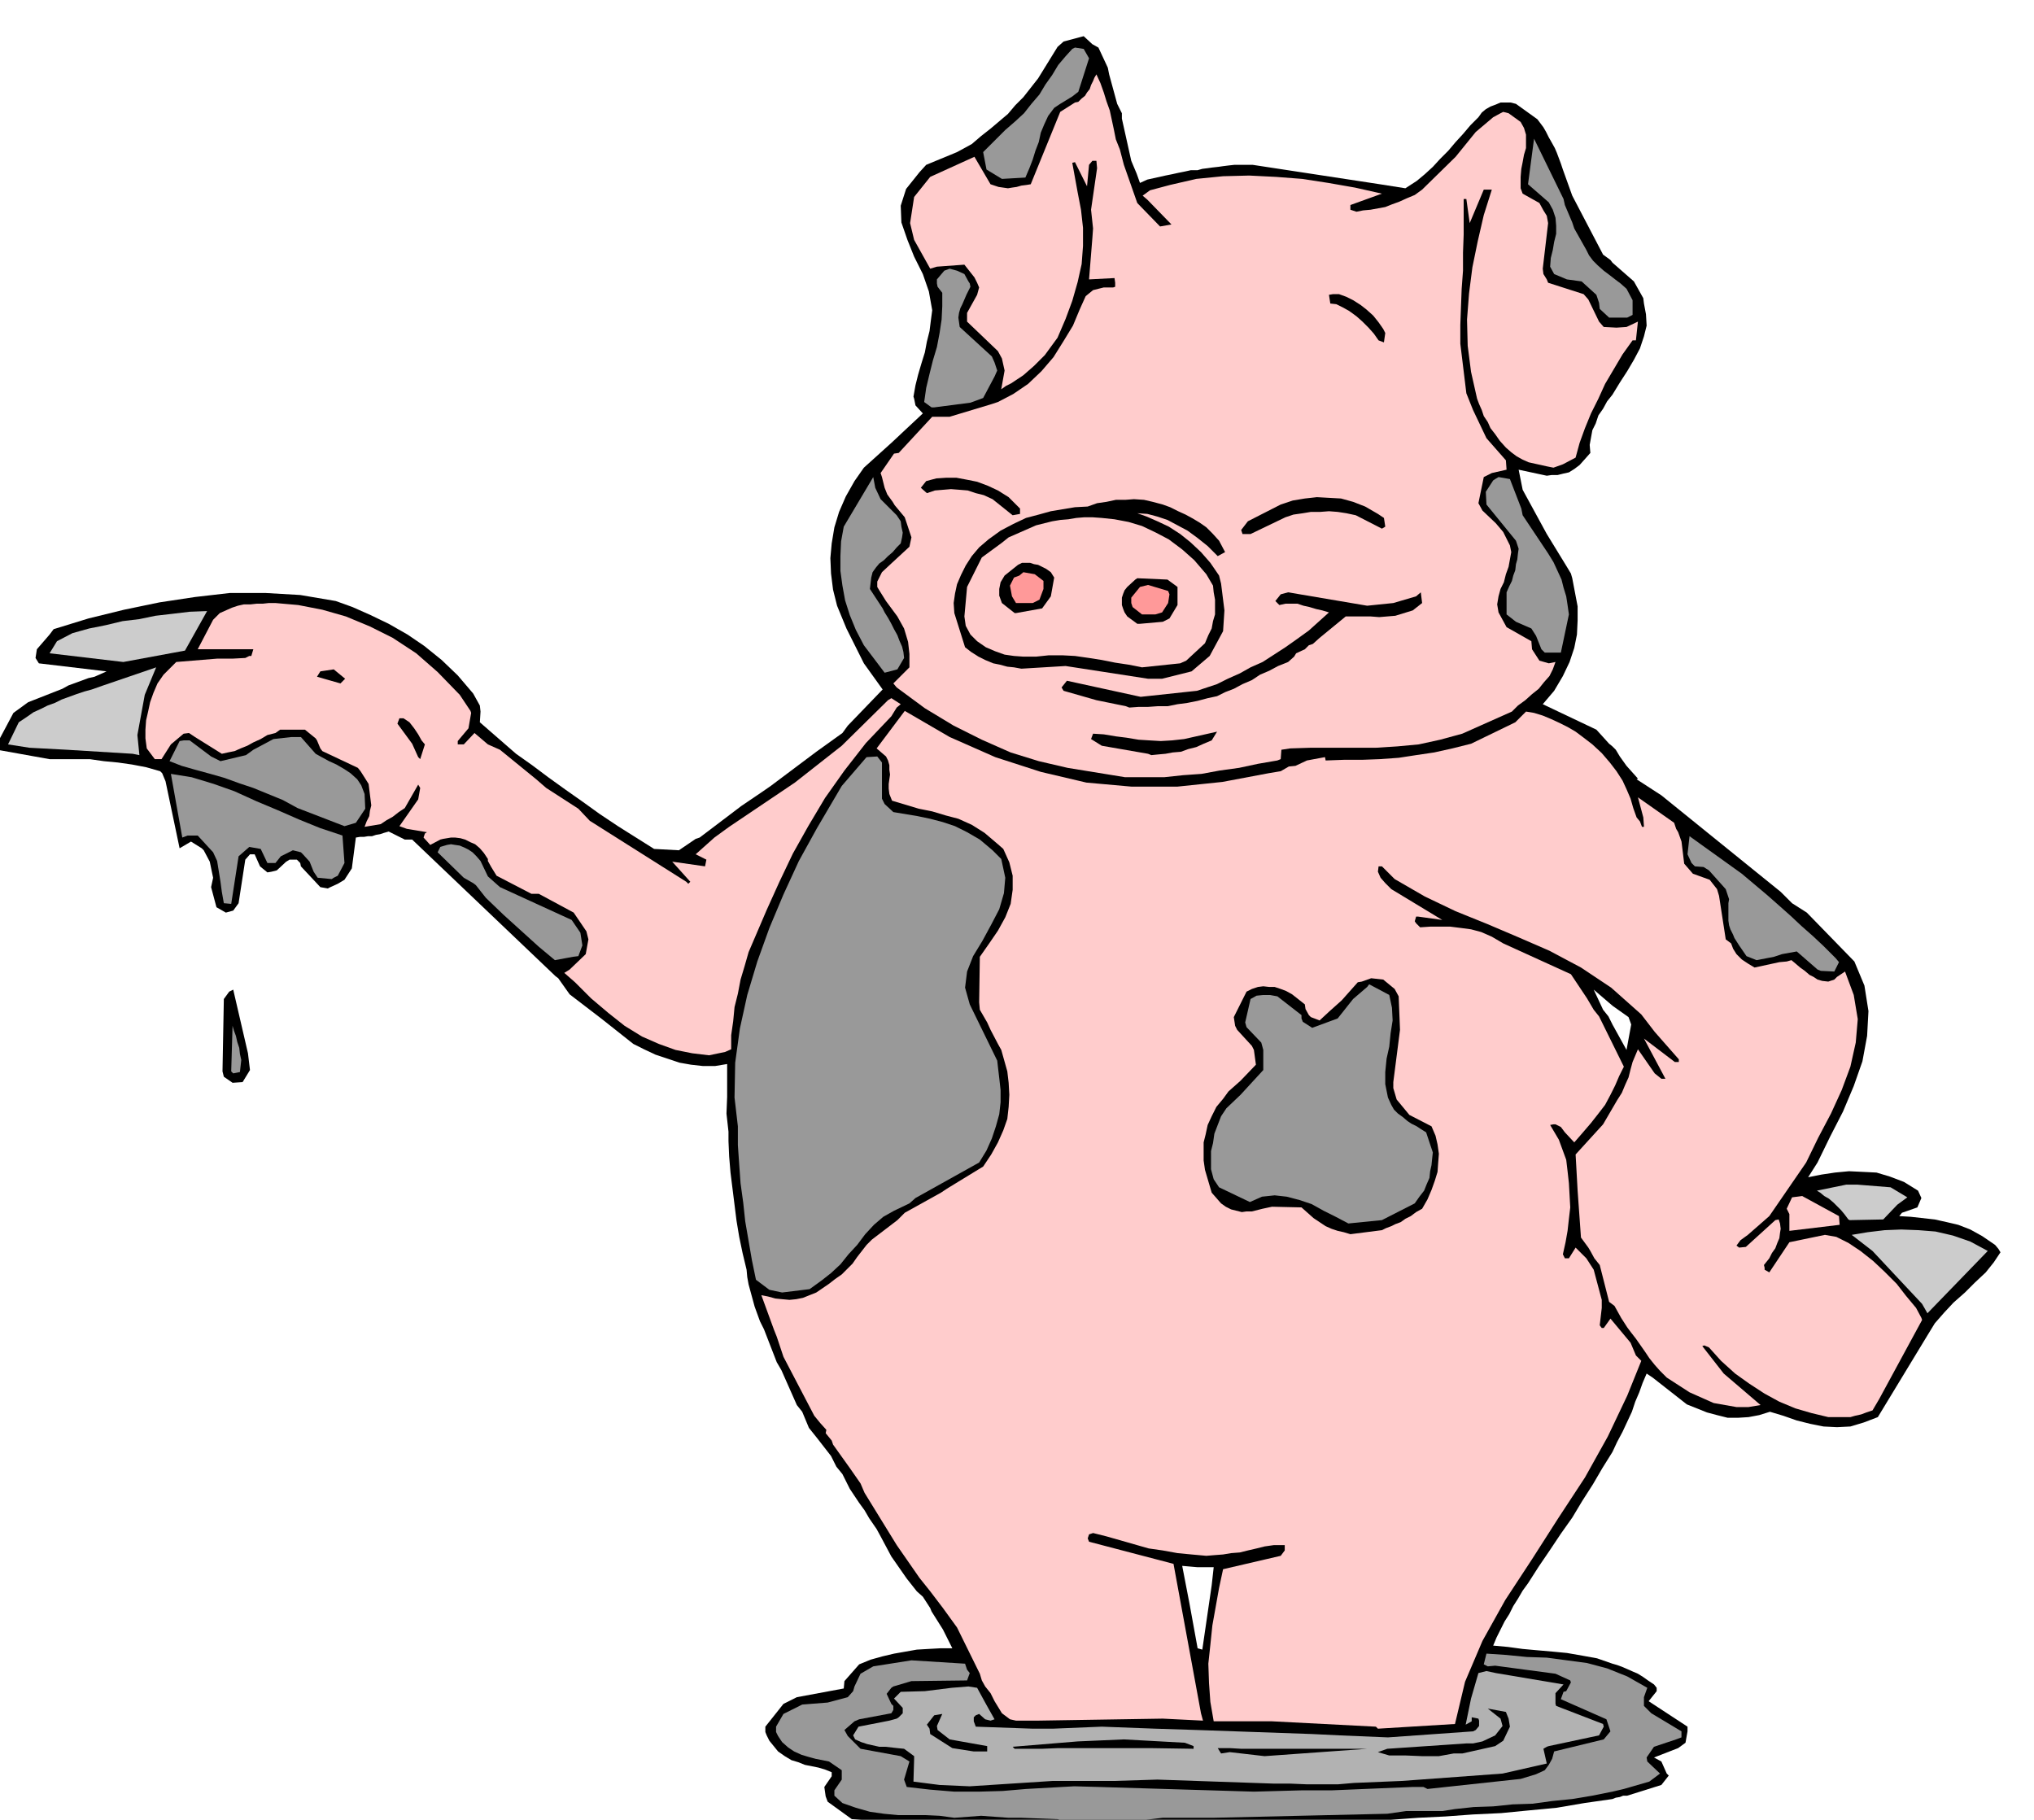 <svg xmlns="http://www.w3.org/2000/svg" width="490.455" height="438.812" fill-rule="evenodd" stroke-linecap="round" preserveAspectRatio="none" viewBox="0 0 3035 2716"><style>.brush1{fill:#000}.pen1{stroke:none}.brush2{fill:#999}.brush4{fill:#fcc}.brush5{fill:#ccc}.brush6{fill:#f99}</style><path d="M2406 2483v202l5-2 6-1 5-2h6l51-16 11-14-3-3-8-18-11-6 36-14 11-8 3-17v-7l-58-38 12-15v-5l-4-5-9-6-7-5-8-5-7-3-9-4-7-3-8-3-7-2zm0-954v638l7-15 8-15 7-15 7-15 5-15 6-14 5-14 6-14 9 6 51 40 15 6 15 6 15 4 16 4h15l16-1 16-3 16-5 20 6 20 7 20 5 20 4 20 1 20-1 20-6 21-8 74-122 11-18 14-16 14-15 17-15 15-15 16-15 12-15 10-15-3-5-5-6-19-13-18-10-18-7-17-4-18-4-18-2-18-2-17-1 4-5 23-8 6-14-5-11-21-13-21-8-20-6-20-1-21-1-21 2-20 3-20 4 14-22 19-39 19-37 16-38 13-37 7-38 2-37-6-38-15-36-71-73-22-14-17-17-178-144-37-24 2-1-17-19-10-14-6-10-5-5v387l24 17 4 11-7 38-21-38zm0-1137v197l11-18 11-17 10-17 9-17 6-18 4-16-1-17-3-16-1-8-14-25-32-28zm0 197V392l-3-4-11-8-46-88-14-39-3-9-3-8-3-8-3-7-5-9-4-7-4-8-4-7-9-12-32-23-8-2h-15l-7 3-8 3-7 4-6 5-5 7-12 12-11 13-11 12-11 13-12 12-11 12-12 11-12 10-17 11-38-6-190-29h-27l-9 1-8 1-7 1-9 1-7 1-8 1-7 2v2085h24l-3 27-14 96-7-2v264h43l245-8 41-3 41-2 41-3 42-2 41-4 42-4 41-7 42-6v-202l-23-8-22-4-23-4-21-2-23-2-22-2-22-3-22-2 5-12 6-12 6-12 7-11 6-12 7-11 7-12 8-11 16-25 17-25 16-24 17-24 15-25 16-25 14-24 15-24v-638l-6-12-8-10-14-30 28 24v-387l-5-4-19-21-80-38 17-20 13-22 10-21 7-21 4-20 1-21v-21l-4-21-4-21-2-7-6-10-30-49-6-11-30-55-6-30 42 9 7-1h9l8-2 9-2 8-5 8-6 8-9 8-9-1-12 2-11 2-11 5-10 4-12 7-10 6-11 8-10zm-619 1750V254h-10l-9 2-10 2-9 2-10 2-9 2-9 2-9 2-11 5-5-14-8-19-14-63v-8l-7-14-12-44-2-10-14-30-9-5-13-12-30 8-9 8-29 47-11 14-11 14-12 12-11 13-13 11-13 11-14 11-14 12-22 12-46 19-10 11-20 25-8 25 1 25 9 26 10 25 13 26 9 26 5 28-2 15-2 16-4 16-3 16-5 16-5 17-4 16-3 17 1 3 2 10 11 12-47 44-41 37-14 20-13 23-10 23-7 23-4 24-2 22 1 23 3 24 6 24 14 34 26 52 28 39-52 54-8 11-39 28-32 24-36 27-13 9-31 21-29 22-33 25-6 2-25 17-37-2-27-17-27-17-27-18-25-18-27-19-25-18-24-18-24-17-54-47 1-16-1-9-10-18-23-27-24-23-26-21-25-17-28-16-27-13-27-12-25-9-53-9-52-3h-53l-52 6-53 8-53 11-53 13-52 16-6 8-19 22-2 13 5 8 101 12-18 8-9 2-30 11-9 5-51 20-22 16-25 47 1 8 78 14h60l21 3 21 2 21 3 21 4 21 6 3 3 5 12 21 100 17-10 16 10 3 3 9 17 5 24-3 14 8 30 14 8 11-3 8-11 10-65 7-8h7l8 18 11 9 6-1 8-2 14-13 5-3h11l5 5 1 5 29 31 11 2 4-2 11-5 10-6 11-17 6-46 6-1h6l6-1h6l6-2 6-1 6-2 7-2 24 12h11l214 204 4 3 17 24 47 36 48 38 16 8 17 8 18 6 18 6 17 3 18 2h18l18-3v49l-1 25 3 27v14l1 23 2 24 3 24 3 24 3 24 4 24 5 24 6 25 1 11 2 11 3 11 3 11 3 11 4 11 4 11 6 12 19 49 7 12 23 52 8 10 10 24 12 15 21 27 8 16 9 11 11 22 14 21 8 11 7 12 11 16 6 11 16 30 23 33 15 19 9 8 11 17 2 5 17 27 14 28h-18l-18 1-17 1-17 3-17 3-17 4-18 5-17 7-22 25-1 11-70 13-20 10-27 34v8l2 5 4 8 13 16 10 7 10 6 10 3 10 4 10 2 10 2 10 3 10 4v6l-11 16 2 14 3 8 36 26 179 12 8-3 194 5 3 1 117-6h15v-264l-12-66-11-57 23 2z" class="pen1 brush1"/><path d="m1578 2715-54-2h-19l-41-3-40 3-22-3-21-1h-41l-21-2-21-3-21-6-20-7-12-11v-8l11-16v-14l-19-13-10-2-10-2-11-3-10-3-11-5-9-6-9-8-6-9-3-6v-8l11-19 28-14 38-3 30-8 8-9 2-7 9-19 19-11 57-9 80 5 3 9 4 5-4 11-83 1-27 8-3 2-7 9 7 15 3 3v6l-3 5-48 9-7 3-15 13 5 9 19 19 60 11 13 8-8 27 4 11 35 4 36 3h36l36-1 35-3 36-2 36-2 36 1 232 7 73-2h44l120-5h16l6 3 139-15 23-7 13-6 6-8 5-9 3-11 74-18 10-12-6-18-68-30 4-11 4-1 7-13-1-3-22-10-90-12-11 1-6-3 4-16 30 2 30 3 30 1 30 4 30 4 30 8 30 12 30 17-5 14v13l11 11 45 27v9l-8 3-33 11-11 16 1 6 19 18-16 12-38 11-17 4-30 6-30 5-30 3-29 4-30 1-29 3-29 1-28 3-19 3h-54l-28 4-259 6h-76l-25 3h-129l-3-1z" class="pen1 brush2"/><path d="m1447 2666-45-2-39-5 1-34v-4l-15-11-10-1-9-1-9-1h-9l-9-2-9-2-9-3-9-4-3-6 8-13 46-9 11-3 3-2 6-6v-8l-13-14 10-10 36-1 40-5 25-2 13 2 12 22 5 9 9 16-6 2-8-2-9-8-5 2-3 3v6l3 8 85 3h30l73-3 80 3 63 2 171 6 41 2 72 3 127-9 4-2 5-6v-8l-1-3-10-2v6l-9 5 8-39 11-38 12-3 14 3 101 17-12 13v16l1 3 70 27 1 4-7 13-75 16-3 1-5 3 5 22-66 15-150 11-24 1-24 1-24 1-23 2h-48l-24-1h-24l-174-6-64 2h-92l-124 8z" class="pen1" style="fill:#b2b2b2"/><path d="m1887 2621-52-6-13 2-5-8h18l17 1h188l-153 11zm186-1-17-5 14-5 118-8h10l14-3 19-9 11-14-3-11-19-15 27 5 4 10 2 12-10 21-12 8-49 11h-13l-22 4h-25l-24-1h-25zm-620-6-32-5-33-21-1-8-4-6 11-14 12-2-8 18 1 6 18 14 56 10v8h-20zm61-4-3-3 97-8 69-3 91 5 13 5v4l-65-1h-137l-24 1h-41z" class="pen1 brush1"/><path d="m2053 2577-155-8h-87l-5-29-2-28-1-29 3-28 3-29 5-28 5-28 6-28 86-20 6-8v-8h-16l-14 2-12 3-13 3-12 3-13 1-12 2-13 1-12 1-22-2-21-2-22-4-21-3-21-6-21-6-21-6-20-5-6 2-2 6 2 5 126 33 41 223 3 11-60-3-187 3h-32l-9-2-12-9-11-18-6-12-8-10-5-9-3-10-34-69-21-29-19-25-16-20-34-49-48-78-6-14-16-23-25-35-2-6-9-11 1-5-9-10-9-11-46-88-7-21-3-9-4-10-19-52 10 2 11 3 10 1 11 1 10-1 10-2 10-4 10-4 19-13 9-7 10-7 8-8 8-8 7-10 7-9 7-9 8-8 38-29 11-11 54-30 9-6 54-33 12-18 10-18 8-18 6-17 2-18 1-18-1-18-2-17-9-32-5-9-11-21-5-11-11-19-1-11 1-68 14-20 13-19 11-20 8-20 3-21v-21l-5-20-9-20-8-7-20-17-19-12-20-9-19-5-20-6-20-4-20-6-20-6-4-10-1-8v-7l1-7 1-7-1-7v-7l-2-7-3-6-14-12 42-56 67 39 68 30 68 22 68 16 67 6h69l67-7 69-13 18-3 12-7 10-1 17-8 27-5 1 5 27-1h27l27-1 28-2 26-4 27-4 27-6 28-7 66-32 16-16 12 2 13 4 12 5 13 6 12 6 12 7 12 9 13 10 14 13 12 14 10 13 9 14 6 13 6 14 4 14 5 14 5 6 3 8h3l-1-14-8-30 54 38 3 9 3 5 5 14 4 33 13 15 25 9 11 14 3 10 10 65 8 6 3 8 5 8 8 8 9 6 10 6 37-8 11-1 7-2 6 5 7 6 7 5 7 6 6 3 6 4 7 2 9 1 9-3 4-4 12-8 13 35 6 36-3 35-8 36-13 35-16 35-19 36-18 37-55 80-32 28-11 8-6 8 4 3 10-1 44-40 5-1 2 6 1 8-1 6-1 8-3 7-3 8-5 7-4 8-8 10 1 4v3l7 4 30-45 53-11 17 3 18 9 18 12 19 15 17 16 18 18 14 18 15 18 8 15 1 3-64 118-10 17-9 3-8 3-9 2-7 2h-33l-25-6-24-7-24-10-22-12-23-15-21-15-21-19-18-20-7-3-3 1 32 41 55 47-18 3h-18l-17-3-17-3-18-8-18-8-17-11-17-11-10-10-8-9-8-10-6-9-7-10-7-10-7-9-6-8-9-14-10-18-8-6-14-55-8-10-6-11-3-5-11-15-5-70-3-54 41-45 7-12 7-12 7-12 7-11 5-12 5-11 3-12 3-11 8-19 25 36 10 8h6l-32-60 46 35h6v-4l-36-41-20-26-45-40-45-30-47-25-46-20-47-20-47-19-46-22-45-26-19-19h-5l-1 8 4 9 7 8 9 9 76 46-36-5h-3l-2 7 2 3 6 6 15-1h30l16 2 15 2 15 4 16 7 17 10 101 46 24 36 10 17 8 10 37 75-7 14-6 14-7 14-8 15-10 13-11 14-12 14-13 15-14-15-6-8-8-4h-3l-5 1 13 22 11 30 2 17 2 18 1 18 1 18-2 17-2 18-3 17-4 18 3 6h6l10-16 16 16 11 17 12 45v12l-3 26 3 4h3l10-14 30 36 8 19 3 3 5 5-21 52-29 61-34 61-40 61-39 61-40 61-34 61-26 61-15 63-115 7-3-3z" class="pen1 brush4"/><path d="m2876 1960-8-14-74-79-31-24 24-4 25-3 25-1 26 1 25 2 26 6 26 9 26 14-90 93z" class="pen1 brush5"/><path d="m1167 1929-19-4-20-15-6-29-5-29-5-29-3-28-4-29-2-28-2-29v-28l-5-43 1-52 7-51 11-50 15-50 18-50 21-50 23-50 27-49 37-63 37-43 16-1 7 9v54l4 8 13 12 18 3 18 3 19 4 19 5 18 6 18 9 19 11 19 16 13 13 6 28-2 23-7 24-12 23-13 24-14 23-9 23-3 24 7 25 41 84 1 9 2 17 2 18v18l-2 18-5 18-6 18-8 18-11 18-95 53-9 8-23 11-16 9-14 12-13 14-12 16-13 14-12 15-14 13-14 11-18 13-41 5z" class="pen1 brush2"/><path d="m2015 1842-10-3-9-2-9-3-9-4-9-6-9-6-9-8-9-8-44-1-14 3-8 2-8 2h-8l-7 1-8-2-8-2-8-4-7-5-14-16-10-34-2-14v-27l3-12 3-14 6-13 7-14 10-12 8-11 18-16 23-24-3-22-3-6-22-24-3-6-2-13 19-38 8-4 9-3 8-1 9 1h8l9 3 8 3 9 5 19 15 1 7 5 9 3 3 13 5 14-13 19-17 24-27 6-1 14-5 18 2 17 14 6 11 2 50-10 78v9l5 17 19 23 33 17 6 14 3 13 2 14-1 13-1 14-4 13-5 14-6 14-8 14-9 5-8 6-8 4-7 5-8 3-6 3-8 3-6 3-47 6z" class="pen1 brush1"/><path d="M2670 1837v-25l-4-8 8-17 15-2 55 30 1 13-75 9z" class="pen1 brush4"/><path d="m2012 1826-19-10-18-9-18-10-18-6-19-5-18-2-19 2-18 8-46-22-8-12-4-15v-27l3-12 2-14 5-13 5-13 8-12 21-20 34-37v-30l-3-11-22-23-2-7 8-35 9-5 10-1h10l11 2 36 28v5l2 5 14 9 38-14 23-29 21-18 3-4 30 16 4 19 1 19-3 19-2 20-4 18-2 20v18l4 20 5 11 4 7 6 6 7 5 7 6 6 4 8 4 6 4 8 5 10 30-1 9-1 10-2 9-1 10-4 9-4 10-7 9-7 10-49 25-50 5z" class="pen1 brush2"/><path d="m2760 1821-2-1-6-8-5-6-6-6-5-5-7-6-7-4-6-5-5-3 44-9h16l50 4 25 15-15 11-21 22-50 1z" class="pen1 brush5"/><path d="m347 1616-13-9-2-8 2-108 8-11 6-3 22 95 3 25-11 18-15 1z" class="pen1 brush1"/><path d="m348 1602-3-3 2-68 2 7 3 8 2 9 3 9 1 9 2 9-1 9-1 9-10 2z" class="pen1 brush2"/><path d="m1058 1575-25-3-25-5-25-9-25-11-26-16-24-19-26-22-24-24-16-14 8-5 24-23 4-22-3-12-19-28-52-28h-11l-52-27-8-13-5-9v-3l-6-9-6-7-7-6-7-3-8-4-7-2-8-1h-6l-12 2-4 1-15 8-10-11 2-6 3-2-30-5-11-4 28-40 3-17-3-5-20 35-9 6-9 7-9 5-9 6-24 4 3-8 4-8 1-8 2-8-1-8-1-8-1-8-1-8-5-8-7-11-4-5-53-25-3-4-5-12-2-3-16-13h-37l-7 5-12 3-10 6-11 5-9 5-10 4-9 4-10 2-9 2-40-25-9-6-8 1-19 16-14 22h-10l-12-16-2-15v-13l1-14 3-13 3-14 5-14 6-14 9-13 19-19 61-5h23l19-1 6-3h3l3-10h-83l23-44 10-10 9-4 9-4 9-3 9-2h10l9-1h9l9-1h10l34 3 36 7 35 10 36 15 34 17 35 23 32 28 33 34 16 24 1 3-4 23-16 19v5h9l16-17 20 17 18 8 54 44 15 13 48 31 17 18 144 91 3 3 3-3-27-30 49 7 2-10-16-8 28-25 11-8 11-8 98-66 70-55 69-68 5-3 14 9-6 5-8 13-38 40-32 41-29 41-25 42-23 41-20 42-19 42-18 42-9 21-6 21-6 20-4 21-5 20-2 21-3 21v21l-9 4-24 5z" class="pen1 brush4"/><path d="m2717 1449-5-2-31-27-22 4-12 4-26 5-15-6-11-16-7-11-2-5-4-8-2-6-1-7v-26l1-6-5-15-25-28-8-5-13-1-5-5-6-13 3-27 78 56 19 16 19 16 17 15 18 16 16 15 17 15 16 15 18 18 5 6-7 14-20-1zm-1889-16-24-20-53-48-26-25-15-19-4-3-14-8-39-38 4-8 10-3 6-1 6 1 7 1 7 3 6 3 6 4 6 6 6 7 11 23 18 16 107 49 13 19 3 19-6 16-8 1-27 5zm-494-85-3-17-2-15-5-31-6-13-23-25h-15l-8 3-17-95 31 5 33 10 31 11 33 15 31 13 32 14 32 13 33 11 3 41-10 19-6 3-3 2-21-2-6-9-6-15-10-11-3-3-12-3-18 9-8 10h-12l-10-21-17-3-16 14-11 71-11-1zm180-115-70-27-22-12-22-9-22-9-21-7-22-8-21-6-22-6-21-6-18-7 15-30 6-1h9l32 24 14 7 38-9 11-8 30-16 27-3h14l22 25 9 5 11 6 11 5 12 7 9 6 10 9 6 9 5 13 1 22-14 21-17 5z" class="pen1 brush2"/><path d="m1679 1160-43-7-43-7-43-10-42-13-43-19-42-21-43-26-42-31-5-6 24-24v-20l-1-9-1-9-3-10-3-10-5-9-5-9-17-23-10-16-3-5v-8l7-14 15-14 26-24 3-14-10-30-5-6-5-6-5-6-3-5-8-11-4-10-4-16-2-6 20-29 7-1 50-54h26l63-19 9-3 23-12 22-15 20-19 18-21 15-24 14-23 10-24 9-20 11-9 16-4h14l3-1v-6l-1-7-38 2 5-62 1-14-3-28 9-62-1-11h-6l-5 6-3 32-18-36-4 1 8 44 5 26 3 27v27l-2 27-6 27-8 28-10 27-12 28-19 26-8 8-8 8-8 7-8 7-9 6-9 6-8 4-7 5 5-28-4-18-6-11-46-44v-13l15-27 3-11-3-7-4-8-15-19-41 3-10 3-24-43-6-25 6-39 24-30 66-30 24 41 6 2 6 2 7 1 7 1 6-1 7-1 7-2 8-1 6-1 44-108 22-14 5-1 5-5 5-4 3-5 4-5 2-6 3-6 2-5 3-5 6 13 5 14 4 13 5 14 3 14 3 14 3 15 6 15 6 23 20 57 34 35 17-3-36-37-7-6 11-8 30-8 39-9 40-4 39-1 40 2 39 3 39 6 40 7 40 9-47 17v7l9 3 10-2 11-1 11-2 11-2 10-4 11-4 11-5 12-5 11-8 50-49 30-37 26-22 11-6 4-2 8 2 18 13 5 9 3 10v20l-3 10-2 11-2 10-1 12v17l3 8 25 14 6 11 5 8 2 11-8 68 1 8 5 8 2 5 53 17 7 8 16 33 7 8 19 1 15-1 17-8-3 28h-5l-15 21-13 22-13 22-10 22-11 22-9 22-8 22-6 22-19 10-14 5-10-2-9-2-9-2-9-2-9-4-9-5-8-6-8-7-9-10-7-10-7-9-4-9-6-9-3-9-4-9-3-8-9-40-5-39-1-39 3-39 5-39 8-39 9-39 12-38h-12l-21 50-5-36h-4v53l-1 27v27l-2 27-1 27-1 27v28l9 74 10 25 20 42 29 33 1 14-22 5-12 6-8 39 6 11 20 19 11 13 10 20 2 10-2 11-2 11-4 11-3 12-5 10-3 11-2 12 2 12 12 22 37 21 1 12 11 17 14 4 10-2-4 11-5 10-8 9-8 10-10 8-10 9-11 8-9 9-74 33-33 9-32 7-32 3-32 2h-97l-31 1-13 2-1 14-5 2-29 5-28 6-29 4-27 5-28 2-28 3h-58z" class="pen1 brush4"/><path d="m624 1130-9-20-22-30 3-8h6l9 6 7 9 6 9 5 9 5 6-7 22-3-3z" class="pen1 brush1"/><path d="m198 1125-98-6-56-3-32-5 16-33 12-8 10-7 11-5 10-5 11-4 10-5 11-4 11-4 12-4 11-3 17-6 79-27-17 41-11 60 3 30-10-2z" class="pen1 brush5"/><path d="m1713 1125-69-12-16-10 3-8 16 1 18 3 16 2 18 3 16 1 17 1 17-1 18-2 49-11-8 13-12 5-11 5-12 3-11 4-12 1-11 2-11 1-10 1-5-2zm-33-71-44-9-49-14-3-5 8-10 110 24 84-9 30-10 16-8 18-8 16-9 18-8 17-11 17-11 17-12 18-13 30-27-10-3-9-2-10-3-9-2-9-3h-18l-9 2-6-6 8-10 11-3 118 20 39-4 34-10 7-6 2 16-14 11-13 4-13 4-12 1-12 1-13-1h-37l-39 32-10 9-6 2-6 6-13 6-3 5-9 8-15 6-13 7-14 6-12 8-14 6-13 7-13 5-12 6-14 3-15 4-15 3-15 2-15 3h-15l-14 1h-14l-14 1-5-2zm-1172-34-35-10 5-8 20-3 17 14-7 7z" class="pen1 brush1"/><path d="m1713 1013-123-19-66 4-11-2-10-1-11-3-10-2-12-5-10-5-11-7-9-7-16-51-1-15 2-14 3-14 6-14 7-14 9-14 11-13 14-12 18-13 19-10 19-9 19-5 18-5 18-3 18-3 19-1 14-5 14-2 14-3h14l13-1 15 1 13 3 15 4 11 4 12 6 11 5 11 6 10 6 10 7 9 9 10 11 9 17-11 6-15-15-15-12-15-11-15-8-15-8-15-5-15-4-15-1 14 5 16 7 17 8 17 11 15 12 16 15 14 16 13 19 3 12 5 40-2 31-20 37-27 23-44 11h-21z" class="pen1 brush1"/><path d="m1320 1004-31-41-12-23-9-22-7-22-4-22-3-22v-22l1-22 4-22 44-74 3 16 8 17 24 24 6 9 1 8 2 9-1 7-2 9-6 6-6 7-7 6-6 6-7 5-5 6-5 7-2 8-2 17 19 29 3 6 5 8 5 9 4 8 5 9 3 8 4 9 2 8 1 9-10 17-19 5z" class="pen1 brush2"/><path d="m1704 996-20-4-20-3-20-4-19-3-21-3-19-1h-20l-19 2h-19l-14-1-14-2-14-5-14-6-13-9-10-10-7-13-2-14 4-44 22-44 30-22 10-8 41-18 12-3 12-3 12-2 12-1 12-2 12-1h12l14 1 19 2 21 4 20 6 21 10 19 10 20 15 18 16 18 21 10 17 1 10 2 11v22l-3 10-2 11-5 10-5 12-28 26-9 4-57 6z" class="pen1 brush4"/><path d="M184 988 74 975l11-18 23-12 25-7 25-5 25-6 25-3 24-5 26-3 25-3 26-1-33 59-92 17z" class="pen1 brush5"/><path d="m2305 974-5-5-8-20-7-11-23-10-14-11v-33l4-9 4-8 2-8 3-8 1-9 2-7 1-9 1-7-4-12-44-54-1-19 11-17 3-2 5-3 17 3 17 44 2 10 30 45 8 12 8 13 6 13 6 13 3 12 4 13 2 13 2 14-12 57h-24z" class="pen1 brush2"/><path d="M1701 931h-4l-15-11-4-6-2-5-2-6v-11l2-6 2-5 4-5 12-11 3-2 45 2 15 11v27l-12 20-10 5-34 3z" class="pen1 brush1"/><path d="M1709 917h-5l-14-11-2-6v-8l13-16 12-3 30 9 2 5-2 13-9 14-10 3h-15z" class="pen1 brush6"/><path d="M1516 915h-2l-19-15-4-11v-10l2-10 6-10 20-16 6-3h12l6 2 6 1 6 3 6 3 7 5 5 8-5 28-13 18-39 7z" class="pen1 brush1"/><path d="m1516 900-6-10-3-16 6-12 8-3 6-5 17 3 13 10v12l-6 16-10 5h-25z" class="pen1 brush6"/><path d="m1854 797-2-6 10-13 49-25 18-6 18-3 18-2 18 1 18 1 18 5 18 7 19 11 9 6 2 13-5 3-39-20-14-3-13-2-13-1-13 1h-14l-12 2-14 2-12 4-52 25h-12zm-343-28-30-24-13-6-12-3-12-4-12-1-13-1-12 1-12 1-12 4-9-8 8-10 15-4 15-1h15l16 3 15 3 16 6 15 7 16 10 17 17v8l-11 2z" class="pen1 brush1"/><path d="M1394 608h-4l-11-8 3-21 5-21 5-20 6-20 4-21 3-20 1-20v-20l-7-9-1-5v-6l11-13 8-3 11 3 11 5 6 11 2 3 1 5-3 6-3 6-3 7-3 7-3 6-2 7-1 7 1 7 1 7 48 44 4 9 4 12-4 9-17 32-19 7-54 7z" class="pen1 brush2"/><path d="m2057 508-7-10-8-9-9-9-9-8-11-8-9-5-10-5-9-1-2-13 6-1h9l11 4 10 5 11 7 9 7 10 9 8 10 7 10 3 6-2 14-8-3z" class="pen1 brush1"/><path d="m2401 474-14-13-1-9-4-12-22-20-22-3-19-8-6-11 1-13 3-12 2-12 3-12v-12l-1-12-4-12-6-11-31-27 9-68 44 90 2 9 11 26 3 9 18 32 4 8 6 8 7 7 9 8 8 6 9 7 8 6 9 8 9 17v22l-8 4h-27zm-906-207-23-14-5-26 33-33 15-13 13-12 11-14 12-14 9-15 10-14 9-15 11-13 10-11 4-2 13 2 8 14-16 50-9 7-18 11-9 6-9 12-6 13-5 12-3 14-5 13-4 13-5 13-6 14-35 2z" class="pen1 brush2"/></svg>
